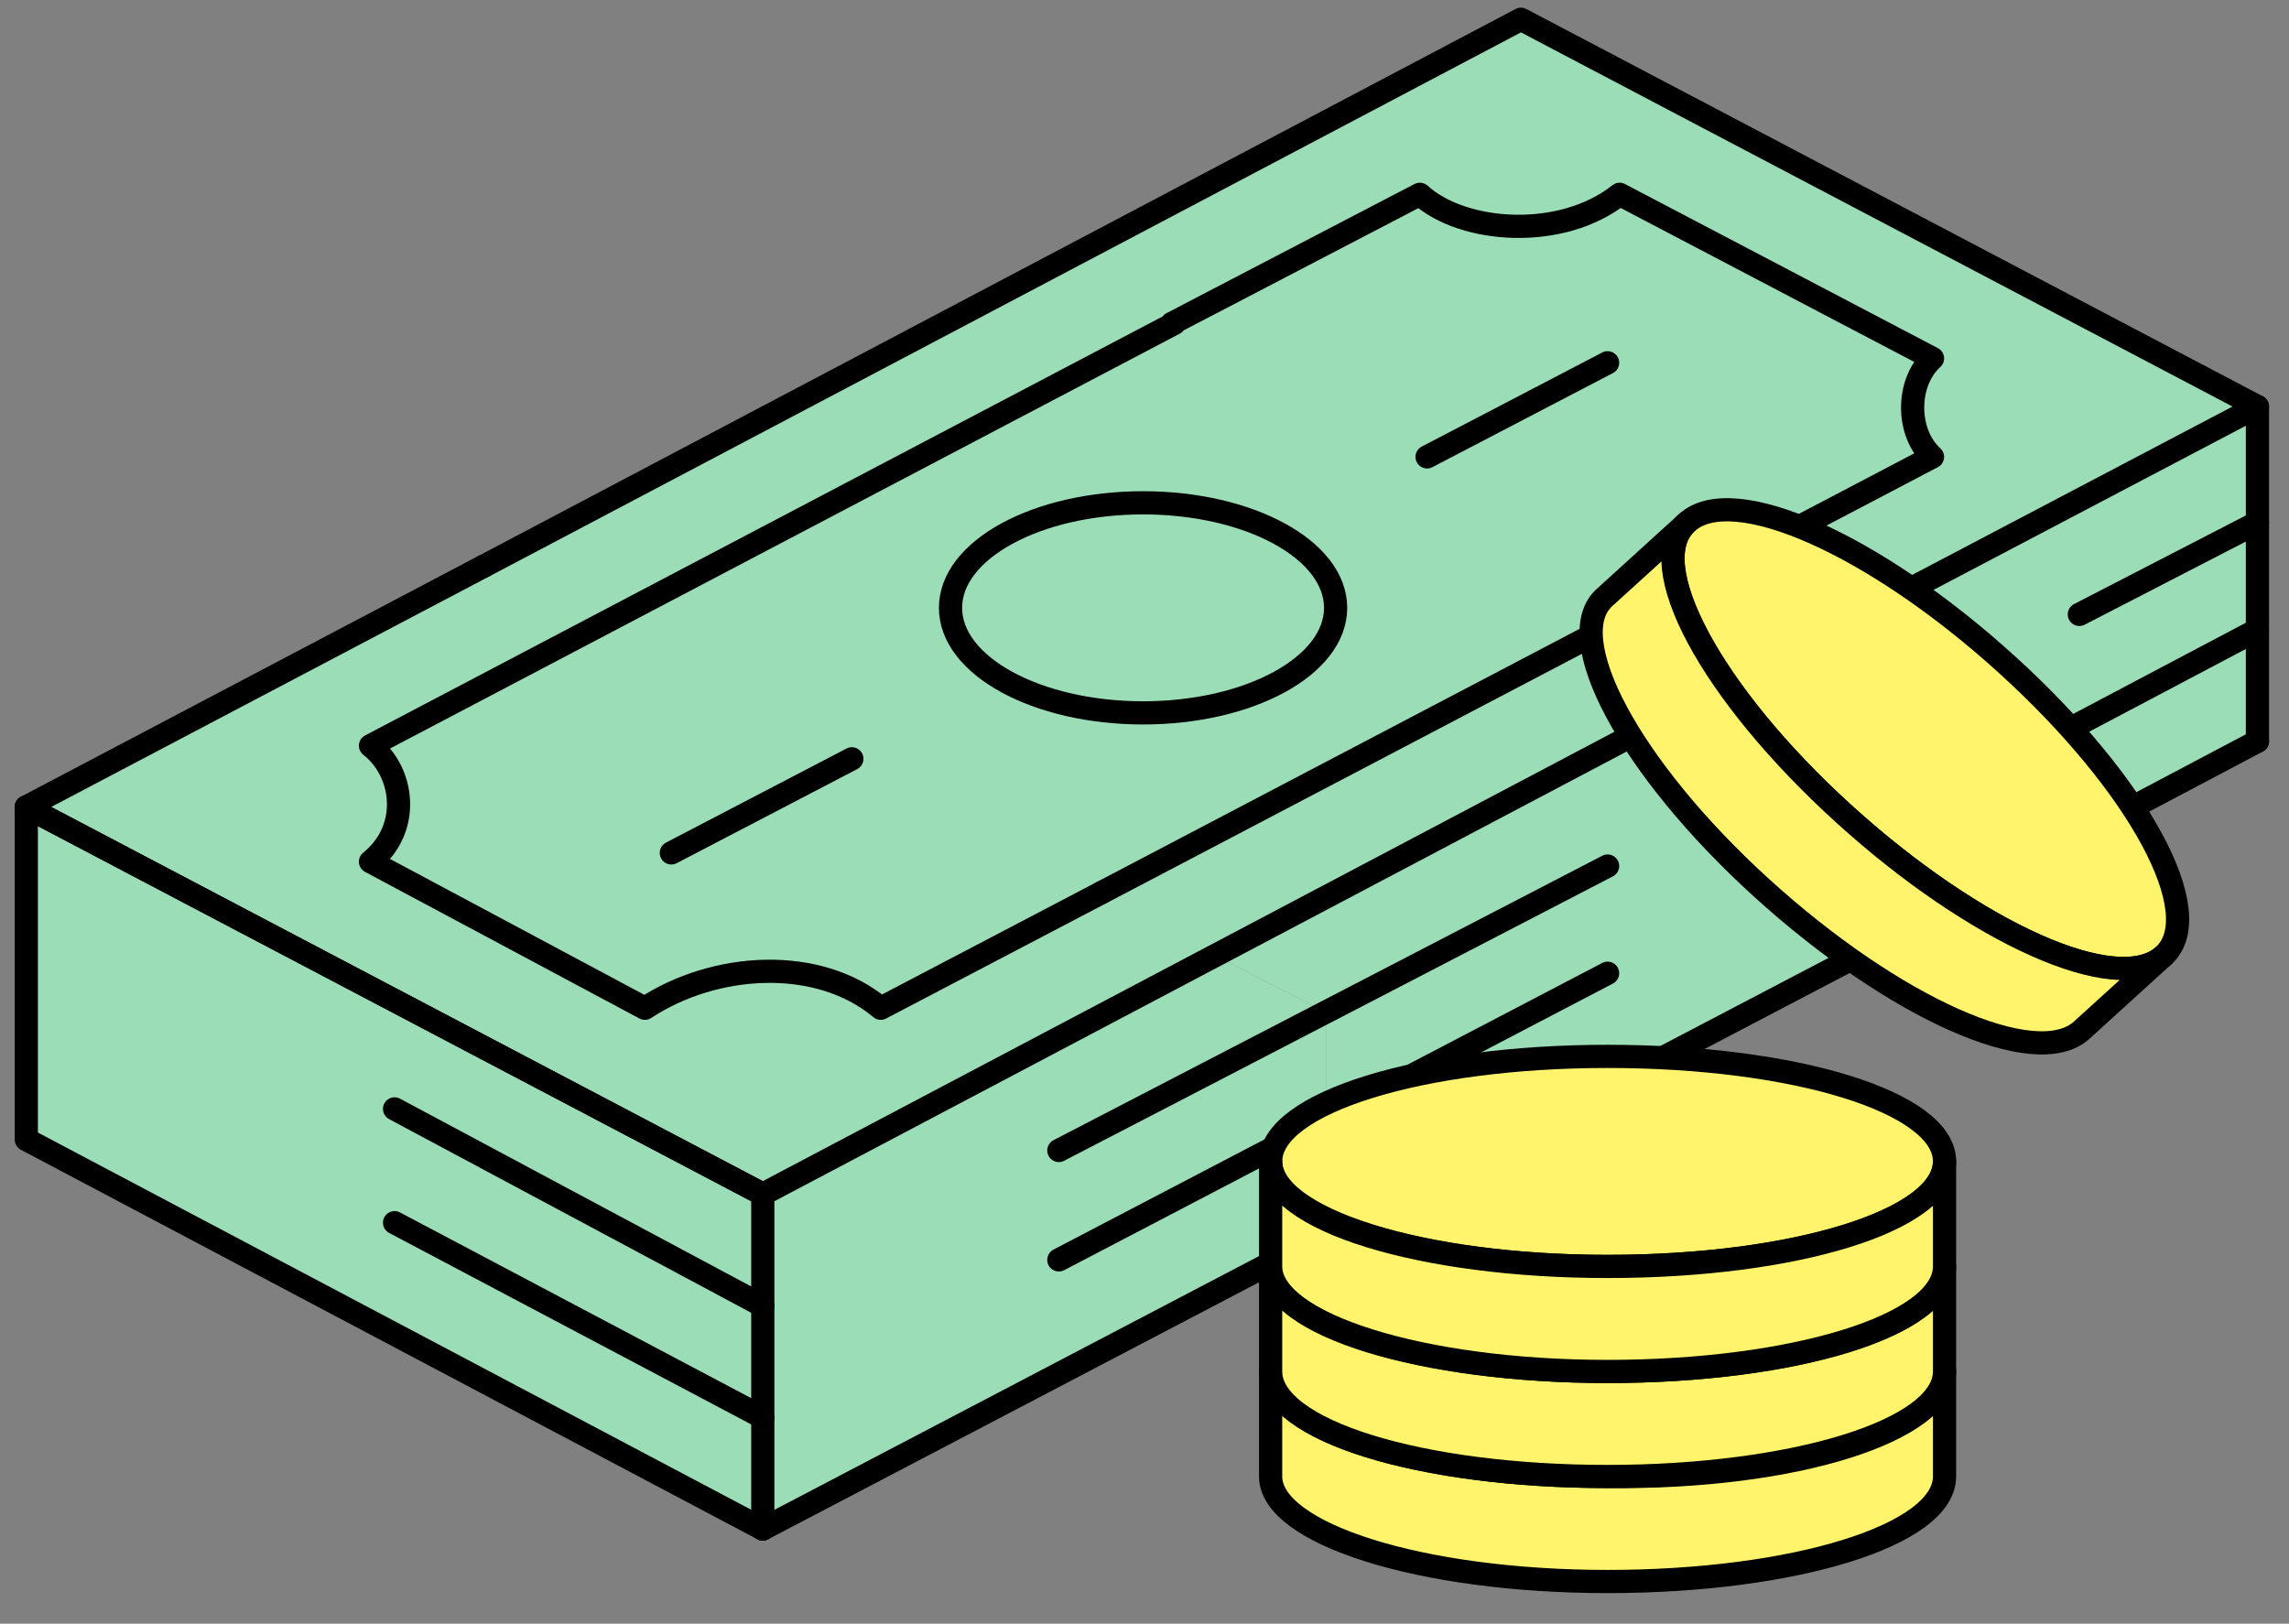 <svg width="148" height="105" viewBox="0 0 148 105" fill="none" xmlns="http://www.w3.org/2000/svg">
<rect x="0" y="0" width="148" height="105" fill="#808080" stroke="none"/>
<path d="M85.735 65.485V79.917L78.888 83.455L49.32 99.019V77.512L78.888 61.947L85.735 65.485Z" fill="#9BDDB6"/>
<path d="M145.958 26.573V48.222L85.734 79.917V65.485L78.887 61.947L145.958 26.573Z" fill="#9BDDB6"/>
<path d="M49.32 77.512V99.019L1.701 73.974V52.325L49.32 77.512Z" fill="#9BDDB6"/>
<path d="M145.958 26.29L49.32 77.229L1.701 52.184L98.34 1.246L145.958 26.29Z" fill="#9BDDB6"/>
<path d="M31.269 36.62L98.34 1.246L145.958 26.29" stroke="black" stroke-width="1.5" stroke-miterlimit="10" stroke-linecap="round" stroke-linejoin="round"/>
<path d="M49.32 77.229L1.701 52.184L31.268 36.62" stroke="black" stroke-width="1.5" stroke-miterlimit="10" stroke-linecap="round" stroke-linejoin="round"/>
<path d="M68.461 74.399L103.942 56.005" stroke="black" stroke-width="1.5" stroke-miterlimit="10" stroke-linecap="round" stroke-linejoin="round"/>
<path d="M68.461 81.474L103.942 62.938" stroke="black" stroke-width="1.5" stroke-miterlimit="10" stroke-linecap="round" stroke-linejoin="round"/>
<path d="M145.958 47.939L122.927 60.108" stroke="black" stroke-width="1.5" stroke-miterlimit="10" stroke-linecap="round" stroke-linejoin="round"/>
<path d="M49.32 98.877L123.083 60.249" stroke="black" stroke-width="1.5" stroke-miterlimit="10" stroke-linecap="round" stroke-linejoin="round"/>
<path d="M116.08 41.996L145.959 26.29V47.939" stroke="black" stroke-width="1.5" stroke-miterlimit="10" stroke-linecap="round" stroke-linejoin="round"/>
<path d="M49.32 98.877V77.229L116.08 41.996" stroke="black" stroke-width="1.5" stroke-miterlimit="10" stroke-linecap="round" stroke-linejoin="round"/>
<path d="M75.931 20.913L23.955 48.222C26.134 49.92 26.601 53.599 23.955 55.721L41.695 65.201C46.208 62.23 52.9 61.806 56.946 65.201L71.263 57.702" stroke="black" stroke-width="1.5" stroke-miterlimit="10" stroke-linecap="round" stroke-linejoin="round"/>
<path d="M71.262 57.702L124.95 29.545C123.238 27.988 123.238 24.734 124.95 23.177L104.719 12.565C100.985 15.537 94.604 15.112 91.803 12.565L75.775 20.913" stroke="black" stroke-width="1.5" stroke-miterlimit="10" stroke-linecap="round" stroke-linejoin="round"/>
<path d="M92.27 29.545L103.942 23.46" stroke="black" stroke-width="1.5" stroke-miterlimit="10" stroke-linecap="round" stroke-linejoin="round"/>
<path d="M43.407 55.155L55.078 49.071" stroke="black" stroke-width="1.5" stroke-miterlimit="10" stroke-linecap="round" stroke-linejoin="round"/>
<path d="M49.32 98.878L1.701 73.691V52.184" stroke="black" stroke-width="1.5" stroke-miterlimit="10" stroke-linecap="round" stroke-linejoin="round"/>
<path d="M49.32 91.661L25.511 79.068" stroke="black" stroke-width="1.5" stroke-miterlimit="10" stroke-linecap="round" stroke-linejoin="round"/>
<path d="M49.32 84.445L25.511 71.71" stroke="black" stroke-width="1.5" stroke-miterlimit="10" stroke-linecap="round" stroke-linejoin="round"/>
<path d="M145.959 33.79L134.443 39.732" stroke="black" stroke-width="1.5" stroke-miterlimit="10" stroke-linecap="round" stroke-linejoin="round"/>
<path d="M145.959 40.723L134.443 46.807" stroke="black" stroke-width="1.5" stroke-miterlimit="10" stroke-linecap="round" stroke-linejoin="round"/>
<path d="M49.32 77.229L1.701 52.184" stroke="black" stroke-width="1.5" stroke-miterlimit="10" stroke-linecap="round" stroke-linejoin="round"/>
<path d="M73.907 46.1C80.783 46.1 86.357 43.059 86.357 39.308C86.357 35.557 80.783 32.516 73.907 32.516C67.032 32.516 61.458 35.557 61.458 39.308C61.458 43.059 67.032 46.1 73.907 46.1Z" stroke="black" stroke-width="1.5" stroke-miterlimit="10" stroke-linecap="round" stroke-linejoin="round"/>
<path d="M125.728 88.69V95.481C125.728 99.302 115.924 102.273 103.942 102.273C91.803 102.273 82.155 99.16 82.155 95.481V88.69C82.155 92.51 91.959 95.481 103.942 95.481C116.08 95.623 125.728 92.51 125.728 88.69Z" fill="#FFF46C" stroke="black" stroke-width="1.5" stroke-miterlimit="10" stroke-linecap="round" stroke-linejoin="round"/>
<path d="M125.728 81.898V88.69C125.728 92.51 115.924 95.482 103.942 95.482C91.803 95.482 82.155 92.51 82.155 88.69V81.898C82.155 85.718 91.959 88.69 103.942 88.69C116.08 88.69 125.728 85.718 125.728 81.898Z" fill="#FFF46C" stroke="black" stroke-width="1.5" stroke-miterlimit="10" stroke-linecap="round" stroke-linejoin="round"/>
<path d="M125.729 75.106C125.729 78.927 115.925 81.898 103.943 81.898C91.805 81.898 82.156 78.785 82.156 75.106C82.156 71.286 91.96 68.314 103.943 68.314C116.081 68.314 125.729 71.286 125.729 75.106Z" fill="#FFF46C" stroke="black" stroke-width="1.5" stroke-miterlimit="10" stroke-linecap="round" stroke-linejoin="round"/>
<path d="M125.728 75.106V81.898C125.728 85.718 115.924 88.69 103.942 88.69C91.803 88.69 82.155 85.577 82.155 81.898V75.106C82.155 78.927 91.959 81.898 103.942 81.898C116.08 81.898 125.728 78.927 125.728 75.106Z" fill="#FFF46C" stroke="black" stroke-width="1.5" stroke-miterlimit="10" stroke-linecap="round" stroke-linejoin="round"/>
<path d="M119.192 52.608C110.633 44.826 106.12 36.337 109.077 33.79C112.034 31.101 121.215 35.205 129.774 42.987C138.333 50.769 142.846 59.117 139.889 61.806C136.933 64.494 127.751 60.391 119.192 52.608Z" fill="#FFF46C" stroke="black" stroke-width="1.5" stroke-miterlimit="10" stroke-linecap="round" stroke-linejoin="round"/>
<path d="M113.901 57.419C105.342 49.637 100.829 41.147 103.786 38.6L109.077 33.79C106.12 36.478 110.633 44.826 119.192 52.608C127.751 60.391 136.933 64.494 139.889 61.806L134.598 66.617C131.642 69.305 122.46 65.201 113.901 57.419Z" fill="#FFF46C" stroke="black" stroke-width="1.5" stroke-miterlimit="10" stroke-linecap="round" stroke-linejoin="round"/>
</svg>
